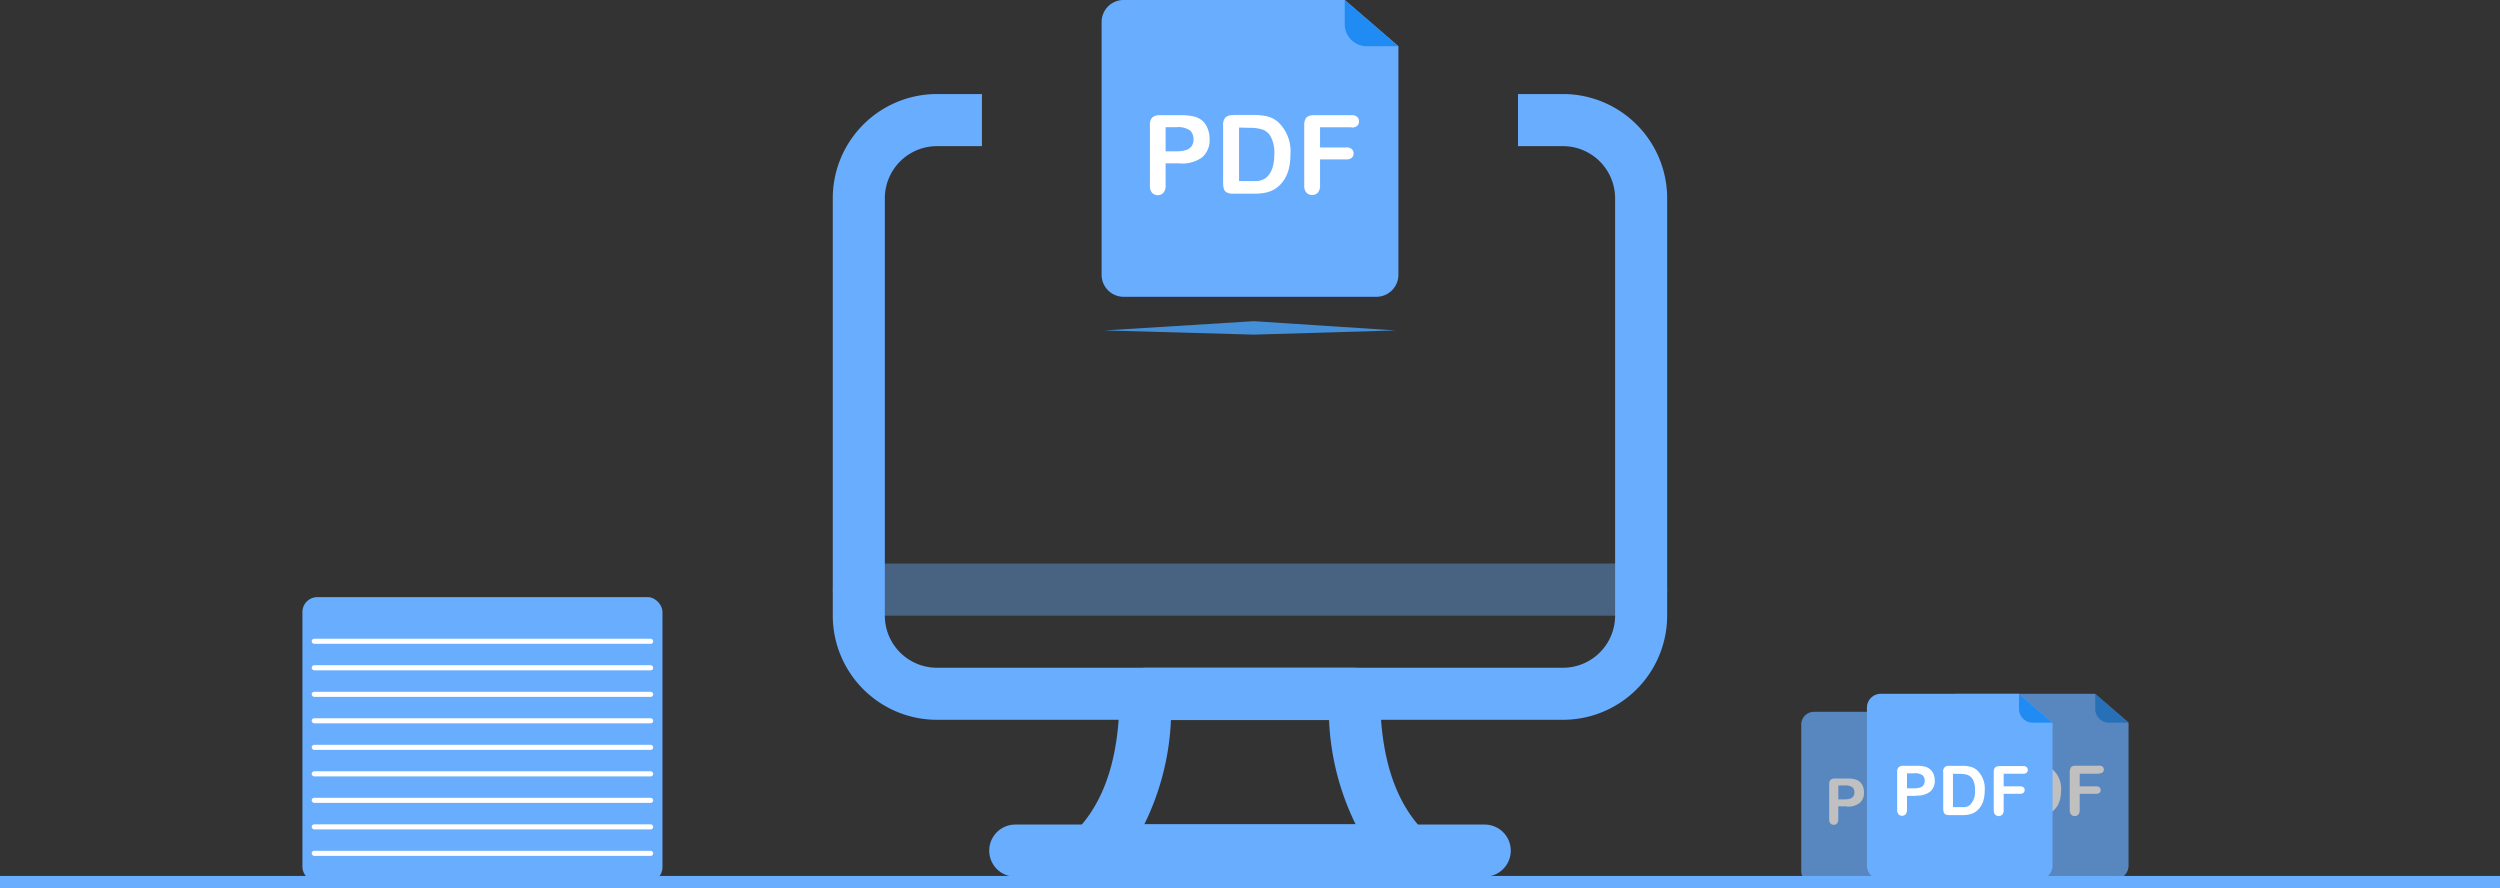 <svg xmlns="http://www.w3.org/2000/svg" viewBox="0 0 407.79 144.88"><rect x="0" y="0" width="407.79" height="144.88" fill="#333333" stroke="none"/><defs><style>.cls-1{opacity:0.69;}.cls-2,.cls-6{fill:#69adff;}.cls-3{fill:#fff;}.cls-4{fill:#218bf4;}.cls-5{fill:none;stroke:#69adff;stroke-miterlimit:10;stroke-width:2px;}.cls-6{opacity:0.39;}.cls-7{fill:#458fd8;}</style></defs><title>pdf-banner</title><g id="图层_2" data-name="图层 2"><g id="Online_pdf_compressor" data-name="Online pdf compressor"><g class="cls-1"><path class="cls-2" d="M321.83,120.48v21.59a2.08,2.08,0,0,1-2.07,2.07H295.88a2.08,2.08,0,0,1-2.07-2.07V118.18a2.08,2.08,0,0,1,2.07-2.07h20.89"/><path class="cls-3" d="M301.23,131.53h-1.38v2.11a1,1,0,0,1-.21.68.75.75,0,0,1-1.06,0l0,0a1,1,0,0,1-.21-.68v-5.73a.94.94,0,0,1,.23-.71,1,1,0,0,1,.73-.21h1.93a5.1,5.1,0,0,1,1.32.13,2,2,0,0,1,.79.42,1.9,1.9,0,0,1,.5.72,2.54,2.54,0,0,1,.17,1,2.12,2.12,0,0,1-.7,1.72,3.18,3.18,0,0,1-2.08.59Zm-.37-3.41h-1v2.27h1a3,3,0,0,0,.89-.11,1,1,0,0,0,.55-.37,1.09,1.09,0,0,0,.19-.66,1.13,1.13,0,0,0-.29-.8A1.93,1.93,0,0,0,300.86,128.12ZM306.2,127h2a5.3,5.3,0,0,1,1.31.14,2.42,2.42,0,0,1,1,.53,3.77,3.77,0,0,1,1.16,3,5.93,5.93,0,0,1-.12,1.22,3.61,3.61,0,0,1-.36,1,3.1,3.1,0,0,1-.62.79,2.58,2.58,0,0,1-.65.43,3,3,0,0,1-.76.23,5.81,5.81,0,0,1-.92.07h-2a1.23,1.23,0,0,1-.62-.12.58.58,0,0,1-.27-.35,2.22,2.22,0,0,1-.07-.59v-5.45a.79.79,0,0,1,.93-.92Zm.58,1.19v5h1.14l.59,0a1.83,1.83,0,0,0,.44-.1,1.2,1.2,0,0,0,.39-.23,2.75,2.75,0,0,0,.76-2.2,3.25,3.25,0,0,0-.33-1.65,1.48,1.48,0,0,0-.82-.7,4,4,0,0,0-1.18-.15Zm10.62,0h-3v1.9h2.48a.74.74,0,0,1,.51.15.53.53,0,0,1,.17.41.52.52,0,0,1-.17.41.76.76,0,0,1-.51.15h-2.48v2.45a1,1,0,0,1-.21.69.76.76,0,0,1-1.08,0h0a1,1,0,0,1-.21-.69v-5.72a1.25,1.25,0,0,1,.1-.53.6.6,0,0,1,.3-.3,1.27,1.27,0,0,1,.52-.09h3.55a.77.77,0,0,1,.53.16.54.54,0,0,1,.17.42.55.55,0,0,1-.17.42.77.77,0,0,1-.53.16Z"/><path class="cls-4" d="M321.83,120.48h-3a2.08,2.08,0,0,1-2.07-2.07v-2.29"/></g><line class="cls-5" x1="407.79" y1="143.88" y2="143.88"/><path class="cls-6" d="M140.09,100.42H267.7a4.25,4.25,0,0,0,0-8.5H140.09a4.25,4.25,0,0,0,0,8.5Z"/><path class="cls-2" d="M254.94,15.34h-7.33v8.5h7.33a8.51,8.51,0,0,1,8.51,8.51v68.07a8.5,8.5,0,0,1-8.51,8.5H152.84a8.5,8.5,0,0,1-8.51-8.5V32.35a8.51,8.51,0,0,1,8.51-8.51h7.33v-8.5h-7.33a17,17,0,0,0-17,17v68.07a17,17,0,0,0,17,17h102.1a17,17,0,0,0,17-17V32.35A17,17,0,0,0,254.94,15.34Z"/><path class="cls-2" d="M186.66,134.45h34.46a42.58,42.58,0,0,1-4.33-17H191A42.58,42.58,0,0,1,186.66,134.45Zm.21-25.52h34a4.25,4.25,0,0,1,4.25,4.25c0,10.3,2.48,17.73,7.26,22.51a4.25,4.25,0,0,1-3,7.26H178.36a4.26,4.26,0,0,1-3-7.26c4.79-4.79,7.26-12.21,7.26-22.51A4.25,4.25,0,0,1,186.87,108.93Z"/><path class="cls-2" d="M165.61,143h76.57a4.25,4.25,0,0,0,0-8.5H165.61a4.25,4.25,0,1,0,0,8.5Z"/><path class="cls-2" d="M228.1,7.54V44.83a3.59,3.59,0,0,1-3.58,3.58H183.27a3.59,3.59,0,0,1-3.58-3.58V3.58A3.59,3.59,0,0,1,183.27,0h36.09"/><path class="cls-3" d="M192.51,26.64h-2.38v3.64a1.7,1.7,0,0,1-.37,1.18,1.3,1.3,0,0,1-1.83,0l0,0a1.69,1.69,0,0,1-.36-1.17v-9.9a1.62,1.62,0,0,1,.39-1.23,1.79,1.79,0,0,1,1.25-.37h3.34a8.81,8.81,0,0,1,2.28.23,3.39,3.39,0,0,1,1.36.73A3.28,3.28,0,0,1,197,21a4.38,4.38,0,0,1,.3,1.66,3.66,3.66,0,0,1-1.21,3,5.5,5.5,0,0,1-3.6,1Zm-.63-5.89h-1.75v3.93h1.75a5.23,5.23,0,0,0,1.54-.19,1.79,1.79,0,0,0,.94-.63,1.88,1.88,0,0,0,.32-1.15,2,2,0,0,0-.5-1.38A3.33,3.33,0,0,0,191.88,20.75Zm9.23-2h3.39a9.15,9.15,0,0,1,2.27.25,4.17,4.17,0,0,1,1.72.92,6.51,6.51,0,0,1,2,5.23,10.25,10.25,0,0,1-.2,2.11,6.24,6.24,0,0,1-.62,1.72,5.35,5.35,0,0,1-1.08,1.37,4.46,4.46,0,0,1-1.13.74,5.11,5.11,0,0,1-1.32.39,10,10,0,0,1-1.59.11h-3.39a2.12,2.12,0,0,1-1.07-.21,1,1,0,0,1-.47-.6,3.84,3.84,0,0,1-.11-1V20.39a1.67,1.67,0,0,1,.38-1.22,1.68,1.68,0,0,1,1.22-.38Zm1,2.06v8.72h2q.65,0,1,0a3.17,3.17,0,0,0,.76-.18,2.08,2.08,0,0,0,.68-.39q1.31-1.1,1.31-3.8a5.61,5.61,0,0,0-.57-2.85,2.55,2.55,0,0,0-1.41-1.2,7,7,0,0,0-2-.26Zm18.34-.05h-5.13v3.29h4.29a1.28,1.28,0,0,1,.89.27.92.92,0,0,1,.29.71.9.9,0,0,1-.3.71,1.3,1.3,0,0,1-.88.26h-4.29v4.23a1.71,1.71,0,0,1-.36,1.2,1.32,1.32,0,0,1-1.86,0h0a1.74,1.74,0,0,1-.36-1.2V20.39a2.17,2.17,0,0,1,.17-.92,1,1,0,0,1,.52-.52,2.19,2.19,0,0,1,.9-.16h6.13a1.33,1.33,0,0,1,.92.28.93.93,0,0,1,.3.72.94.94,0,0,1-.3.73,1.32,1.32,0,0,1-.92.28Z"/><path class="cls-4" d="M228.1,7.54h-5.17A3.59,3.59,0,0,1,219.35,4V0"/><g class="cls-1"><path class="cls-2" d="M347.2,117.88V141.2a2.25,2.25,0,0,1-2.24,2.24H319.17a2.25,2.25,0,0,1-2.24-2.24V115.41a2.25,2.25,0,0,1,2.24-2.24h22.56"/><path class="cls-3" d="M324.95,129.82h-1.49v2.27a1.06,1.06,0,0,1-.23.74.81.81,0,0,1-1.15,0l0,0a1.06,1.06,0,0,1-.22-.73v-6.19a1,1,0,0,1,.25-.77,1.12,1.12,0,0,1,.78-.23h2.09a5.51,5.51,0,0,1,1.42.14,2.12,2.12,0,0,1,.85.45,2.05,2.05,0,0,1,.55.78,2.74,2.74,0,0,1,.19,1,2.29,2.29,0,0,1-.76,1.86,3.44,3.44,0,0,1-2.25.63Zm-.39-3.68h-1.1v2.45h1.1a3.27,3.27,0,0,0,1-.12,1.12,1.12,0,0,0,.59-.39,1.18,1.18,0,0,0,.2-.72,1.22,1.22,0,0,0-.31-.87A2.08,2.08,0,0,0,324.55,126.14Zm5.77-1.22h2.12a5.72,5.72,0,0,1,1.42.15,2.61,2.61,0,0,1,1.07.57,4.07,4.07,0,0,1,1.25,3.27,6.41,6.41,0,0,1-.13,1.32,3.9,3.9,0,0,1-.39,1.08,3.35,3.35,0,0,1-.67.86,2.79,2.79,0,0,1-.71.47,3.2,3.2,0,0,1-.82.25,6.27,6.27,0,0,1-1,.07h-2.12a1.32,1.32,0,0,1-.67-.13.62.62,0,0,1-.29-.38,2.4,2.4,0,0,1-.07-.63v-5.89a.85.85,0,0,1,1-1Zm.63,1.29v5.45h1.23l.64,0a2,2,0,0,0,.48-.11,1.3,1.3,0,0,0,.42-.25,3,3,0,0,0,.82-2.38,3.51,3.51,0,0,0-.36-1.78,1.6,1.6,0,0,0-.88-.75,4.37,4.37,0,0,0-1.27-.16Zm11.47,0h-3.2v2.05h2.68a.8.8,0,0,1,.56.17.57.57,0,0,1,.18.45.57.57,0,0,1-.19.44.82.82,0,0,1-.55.16h-2.68v2.65a1.07,1.07,0,0,1-.23.75.82.82,0,0,1-1.16,0h0a1.09,1.09,0,0,1-.23-.75v-6.18a1.35,1.35,0,0,1,.1-.57A.65.65,0,0,1,338,125a1.37,1.37,0,0,1,.57-.1h3.83a.83.83,0,0,1,.58.17.58.58,0,0,1,.19.45.59.59,0,0,1-.19.46.83.83,0,0,1-.58.17Z"/><path class="cls-4" d="M347.2,117.88H344a2.25,2.25,0,0,1-2.24-2.24v-2.47"/></g><path class="cls-2" d="M334.8,117.88V141.2a2.25,2.25,0,0,1-2.24,2.24H306.77a2.25,2.25,0,0,1-2.24-2.24V115.41a2.25,2.25,0,0,1,2.24-2.24h22.56"/><path class="cls-3" d="M312.55,129.82h-1.49v2.27a1.06,1.06,0,0,1-.23.74.81.81,0,0,1-1.15,0l0,0a1.06,1.06,0,0,1-.22-.73v-6.19a1,1,0,0,1,.25-.77,1.12,1.12,0,0,1,.78-.23h2.09a5.51,5.51,0,0,1,1.42.14,2.12,2.12,0,0,1,.85.45,2.05,2.05,0,0,1,.55.78,2.74,2.74,0,0,1,.19,1,2.29,2.29,0,0,1-.76,1.86,3.44,3.44,0,0,1-2.25.63Zm-.39-3.68h-1.1v2.45h1.1a3.27,3.27,0,0,0,1-.12,1.12,1.12,0,0,0,.59-.39,1.18,1.18,0,0,0,.2-.72,1.22,1.22,0,0,0-.31-.87A2.08,2.08,0,0,0,312.16,126.14Zm5.77-1.22H320a5.72,5.72,0,0,1,1.42.15,2.61,2.61,0,0,1,1.07.57,4.07,4.07,0,0,1,1.25,3.27,6.41,6.41,0,0,1-.13,1.32,3.9,3.9,0,0,1-.39,1.08,3.35,3.35,0,0,1-.67.86,2.79,2.79,0,0,1-.71.47,3.2,3.2,0,0,1-.82.25,6.27,6.27,0,0,1-1,.07H318a1.32,1.32,0,0,1-.67-.13.62.62,0,0,1-.29-.38,2.4,2.4,0,0,1-.07-.63v-5.89a.85.85,0,0,1,1-1Zm.63,1.29v5.45h1.23l.64,0a2,2,0,0,0,.48-.11,1.3,1.3,0,0,0,.42-.25,3,3,0,0,0,.82-2.38,3.51,3.51,0,0,0-.36-1.78,1.6,1.6,0,0,0-.88-.75,4.37,4.37,0,0,0-1.27-.16Zm11.47,0h-3.2v2.05h2.68a.8.8,0,0,1,.56.17.57.57,0,0,1,.18.45.57.57,0,0,1-.19.44.82.82,0,0,1-.55.16h-2.68v2.65a1.07,1.07,0,0,1-.23.75.82.82,0,0,1-1.16,0h0a1.09,1.09,0,0,1-.23-.75v-6.18a1.35,1.35,0,0,1,.1-.57.65.65,0,0,1,.33-.32,1.37,1.37,0,0,1,.57-.1H330a.83.83,0,0,1,.58.17.58.58,0,0,1,.19.45.59.59,0,0,1-.19.46.83.83,0,0,1-.58.17Z"/><path class="cls-4" d="M334.8,117.88h-3.23a2.25,2.25,0,0,1-2.24-2.24v-2.47"/><polygon class="cls-7" points="180.14 53.9 204.53 52.39 227.65 53.9 204.53 54.58 180.14 53.9"/><rect class="cls-2" x="49.33" y="97.4" width="58.73" height="46.48" rx="2.41" ry="2.41"/><rect class="cls-3" x="50.84" y="104.19" width="55.71" height="0.83" rx="0.41" ry="0.41"/><rect class="cls-3" x="50.84" y="108.51" width="55.71" height="0.83" rx="0.41" ry="0.41"/><rect class="cls-3" x="50.84" y="112.84" width="55.71" height="0.83" rx="0.41" ry="0.41"/><rect class="cls-3" x="50.84" y="117.16" width="55.71" height="0.83" rx="0.41" ry="0.41"/><rect class="cls-3" x="50.84" y="121.49" width="55.71" height="0.83" rx="0.41" ry="0.41"/><rect class="cls-3" x="50.84" y="125.81" width="55.71" height="0.83" rx="0.41" ry="0.41"/><rect class="cls-3" x="50.84" y="130.13" width="55.71" height="0.83" rx="0.41" ry="0.41"/><rect class="cls-3" x="50.84" y="134.46" width="55.71" height="0.83" rx="0.41" ry="0.41"/><rect class="cls-3" x="50.84" y="138.78" width="55.71" height="0.83" rx="0.41" ry="0.41"/></g></g></svg>
